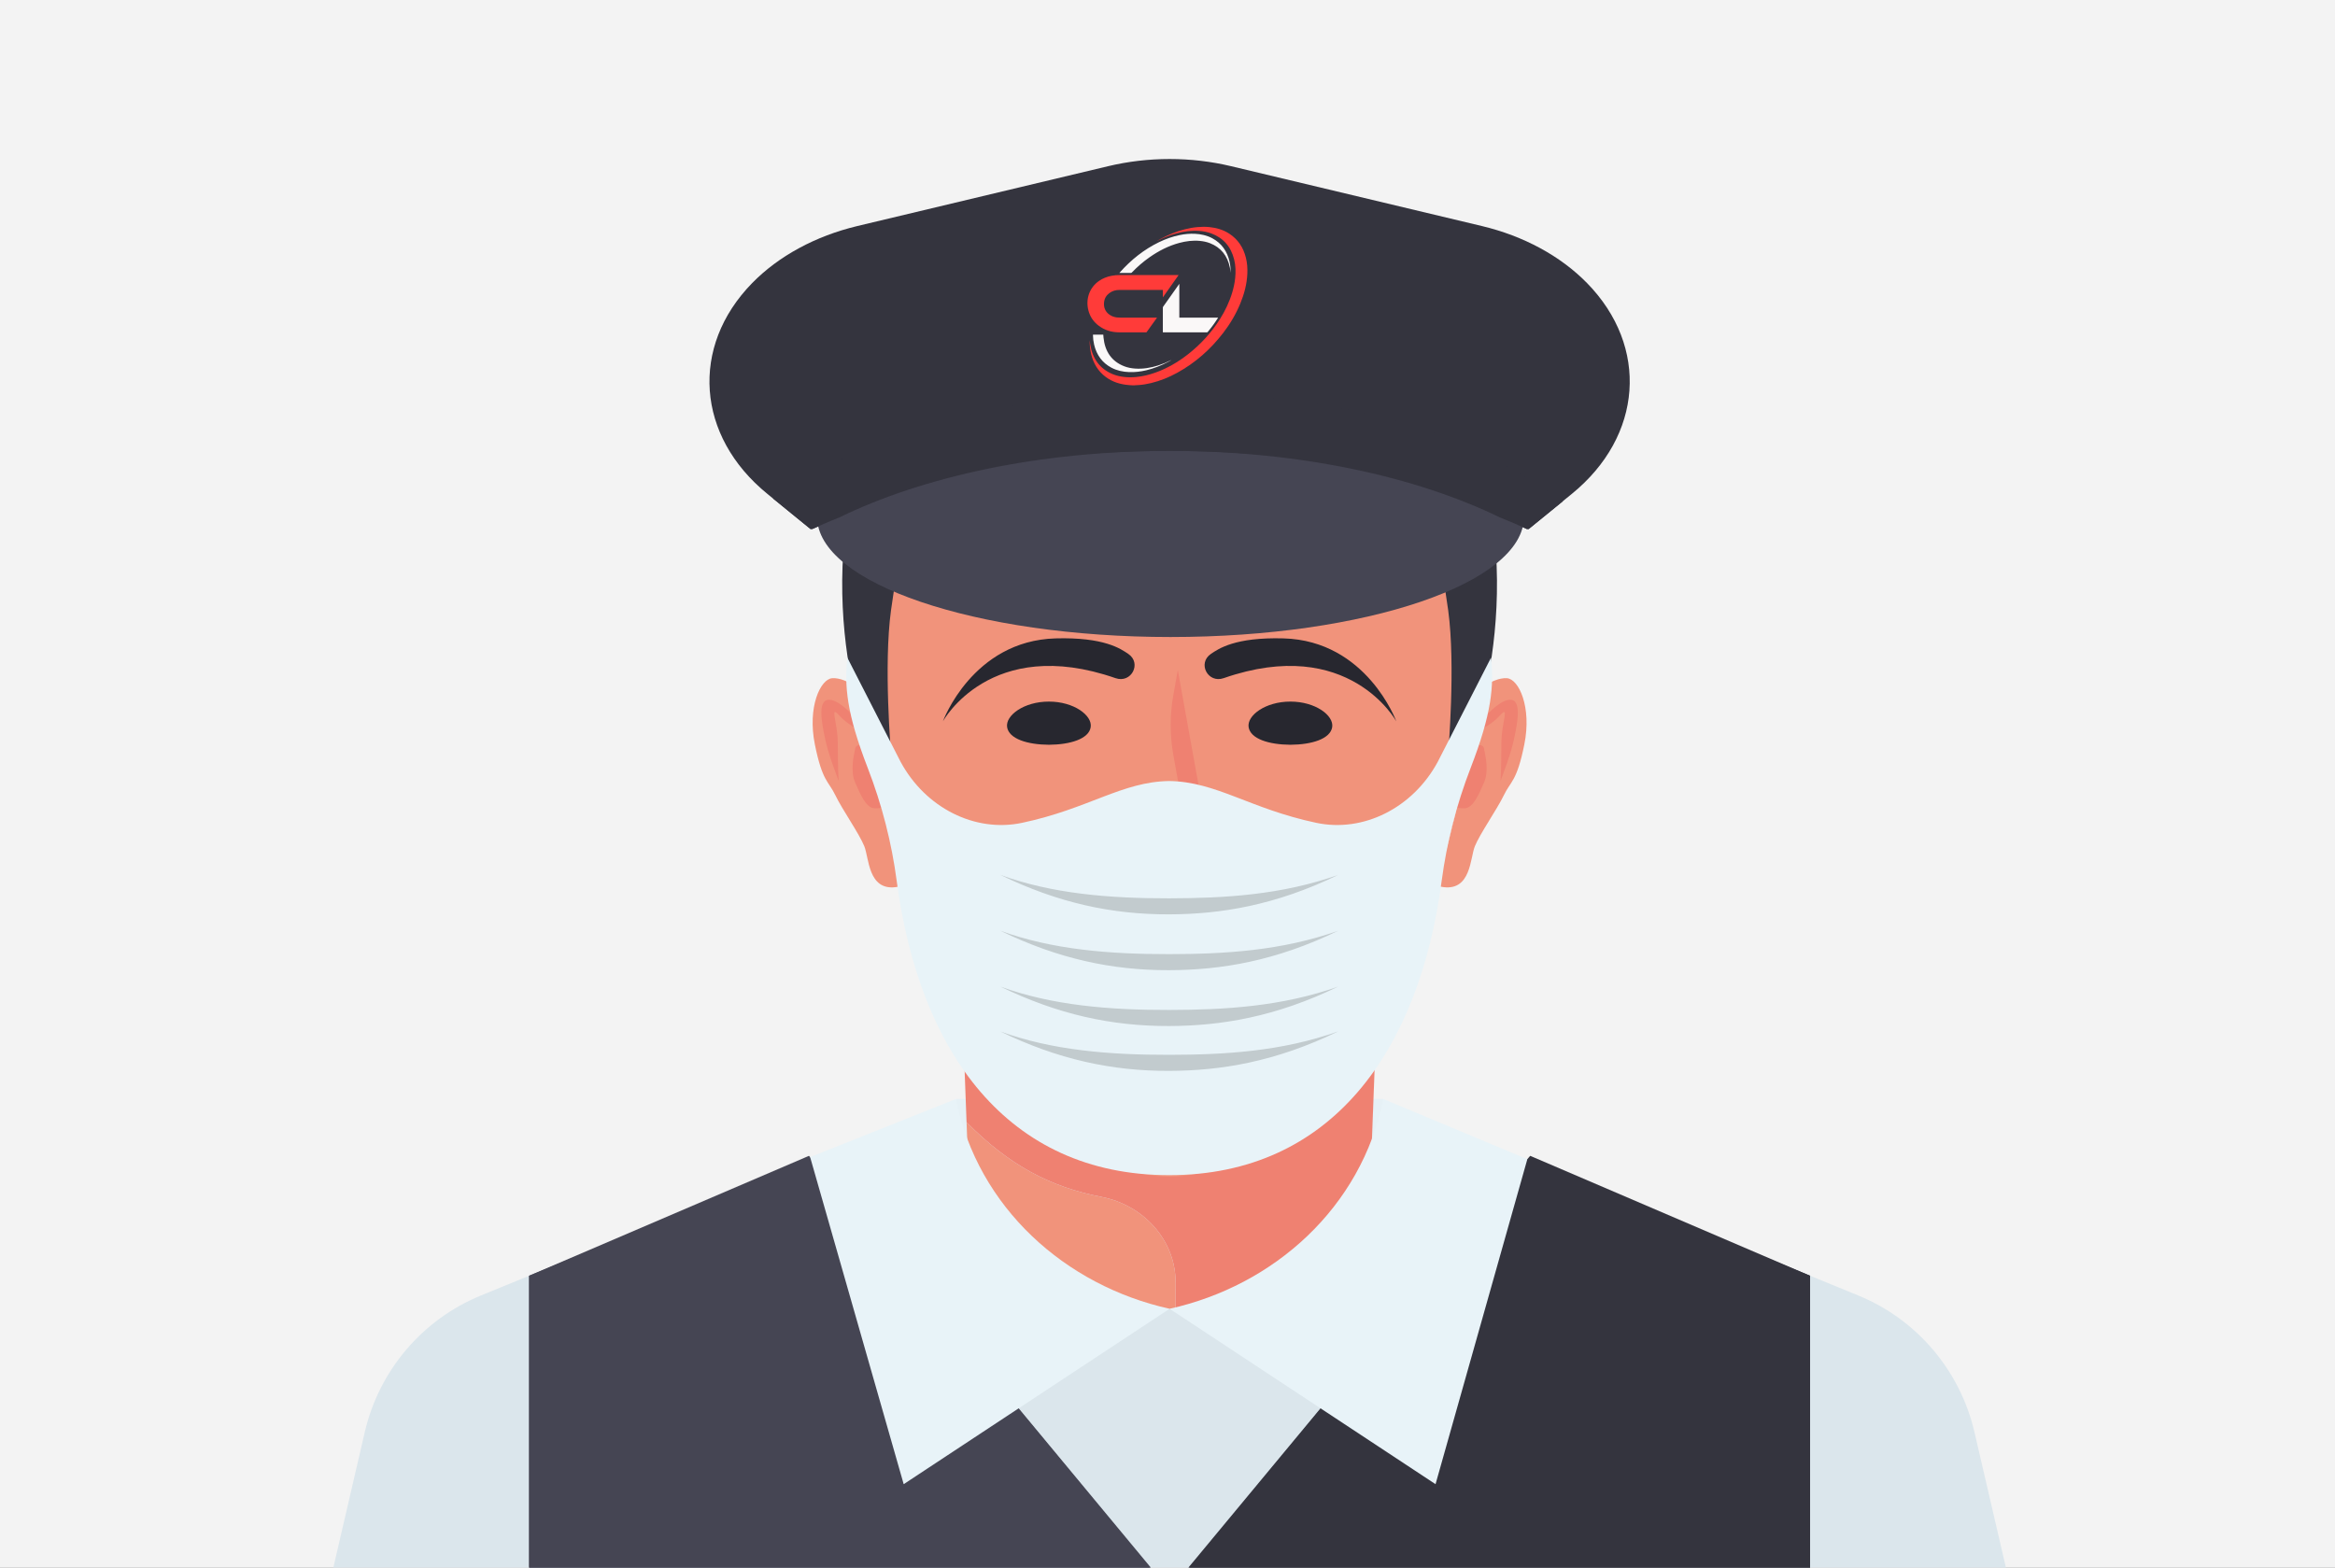 <svg width="350" height="235" viewBox="0 0 350 235" fill="none" xmlns="http://www.w3.org/2000/svg">
<rect x="0" y="0" width="350" height="235" fill="#808080" stroke="none"/>
<g clip-path="url(#clip0)">
<rect width="350" height="235" fill="#F3F3F3"/>
<path fill-rule="evenodd" clip-rule="evenodd" d="M207.353 202.637H140.353L143.319 164.752H207.353V202.637Z" fill="#E6F1F6"/>
<path fill-rule="evenodd" clip-rule="evenodd" d="M144.287 152.416H206.338V152.41H144.287V152.416Z" fill="#EF8171"/>
<path fill-rule="evenodd" clip-rule="evenodd" d="M176.212 199.927H204.544V199.932H146.081L144.881 168.237L144.892 168.242C151.285 174.713 157.461 177.949 165.091 179.426C171.295 180.616 176.228 185.816 176.217 192.292L176.212 199.927Z" fill="#F1937B"/>
<path fill-rule="evenodd" clip-rule="evenodd" d="M206.338 152.416L204.544 199.927H176.212L176.217 192.292C176.228 185.816 171.294 180.616 165.091 179.426C157.461 177.949 151.284 174.713 144.892 168.242L144.881 168.236L144.287 152.416H206.338Z" fill="#EF8171"/>
<path fill-rule="evenodd" clip-rule="evenodd" d="M206.343 152.416L204.549 199.927H204.544L206.338 152.416H206.343Z" fill="#DA9764"/>
<path fill-rule="evenodd" clip-rule="evenodd" d="M228.487 111.593C227.363 117.182 226.45 117.063 225.423 119.2C224.391 121.342 221.841 124.962 221.068 126.867C220.365 128.604 220.5 133.506 216.377 132.992C216.059 132.943 215.637 132.867 215.172 132.764C218.442 122.711 219.468 114.985 219.468 114.985C219.468 114.985 221.43 110.353 222.657 102.762L222.662 102.719C223.413 102.254 224.71 101.594 225.877 101.669C227.66 101.788 229.617 106.009 228.487 111.593Z" fill="#F1937B"/>
<path fill-rule="evenodd" clip-rule="evenodd" d="M226.948 110.765C226.413 113.259 225.462 115.515 224.927 117.063C224.927 117.063 225.046 114.801 225.046 111.473C225.046 108.146 226.413 105.505 224.754 107.334C223.646 108.546 222.095 109.32 221.182 109.704C221.268 109.385 221.349 109.049 221.441 108.703C222.603 107.318 224.538 105.257 225.997 104.937C228.234 104.45 227.483 108.265 226.948 110.765Z" fill="#EF8171"/>
<path fill-rule="evenodd" clip-rule="evenodd" d="M222.435 117.344C221.663 119.081 220.836 121.088 219.588 121.164C219.101 121.191 218.68 121.142 218.339 121.077C219.155 117.311 219.469 114.985 219.469 114.985C219.469 114.985 219.933 113.886 220.549 111.884H220.555C221.322 111.657 222.289 111.49 222.435 112.187C222.673 113.318 223.208 115.612 222.435 117.344Z" fill="#EF8171"/>
<path fill-rule="evenodd" clip-rule="evenodd" d="M219.469 114.985C219.469 114.985 213.309 161.311 183.161 174.724C178.163 176.942 172.467 176.942 167.469 174.724C137.321 161.311 131.161 114.985 131.161 114.985C131.161 114.985 121.823 92.958 131.161 66.176C136.63 50.485 154.267 38.684 175.315 39.409C196.357 38.684 214 50.485 219.469 66.176C228.806 92.958 219.469 114.985 219.469 114.985Z" fill="#F1937B"/>
<path fill-rule="evenodd" clip-rule="evenodd" d="M219.825 112.88H217.075C217.075 112.88 218.209 99.792 217.075 91.497C215.934 83.208 215.281 82.911 213.784 80.362C212.287 77.814 214.384 68.14 212.946 65.337C211.509 62.534 207.267 54.813 202.236 54.597C196.611 54.359 186.981 66.224 175.315 65.337C163.648 66.224 154.019 54.359 148.393 54.597C143.357 54.813 139.12 62.534 137.683 65.337C136.246 68.14 138.342 77.814 136.845 80.362C135.349 82.911 134.689 83.208 133.555 91.497C132.42 99.792 133.555 112.88 133.555 112.88H130.804C130.804 112.88 120.883 90.421 130.296 63.73C136.284 46.752 155.288 36.417 175.315 36.617C195.341 36.417 214.346 46.752 220.333 63.73C229.746 90.421 219.825 112.88 219.825 112.88Z" fill="#34343E"/>
<path fill-rule="evenodd" clip-rule="evenodd" d="M122.142 111.593C123.266 117.182 124.179 117.063 125.206 119.2C126.233 121.342 128.789 124.962 129.556 126.867C130.264 128.604 130.123 133.506 134.252 132.992C134.571 132.943 134.992 132.867 135.457 132.764C132.188 122.711 131.161 114.985 131.161 114.985C131.161 114.985 129.199 110.353 127.973 102.762L127.967 102.719C127.211 102.254 125.919 101.594 124.752 101.669C122.969 101.788 121.013 106.009 122.142 111.593Z" fill="#F1937B"/>
<path fill-rule="evenodd" clip-rule="evenodd" d="M123.682 110.765C124.217 113.259 125.168 115.515 125.698 117.063C125.698 117.063 125.579 114.801 125.579 111.473C125.579 108.146 124.217 105.505 125.876 107.334C126.984 108.546 128.529 109.32 129.448 109.704C129.362 109.385 129.275 109.049 129.189 108.703C128.022 107.318 126.092 105.257 124.633 104.937C122.396 104.45 123.147 108.265 123.682 110.765Z" fill="#EF8171"/>
<path fill-rule="evenodd" clip-rule="evenodd" d="M128.194 117.344C128.967 119.081 129.794 121.088 131.042 121.164C131.528 121.191 131.95 121.142 132.29 121.077C131.474 117.311 131.161 114.985 131.161 114.985C131.161 114.985 130.696 113.886 130.08 111.884H130.075C129.302 111.657 128.34 111.49 128.194 112.187C127.956 113.318 127.421 115.612 128.194 117.344Z" fill="#EF8171"/>
<path fill-rule="evenodd" clip-rule="evenodd" d="M189.051 148.066C189.418 149.261 183.372 152.849 175.315 152.822C167.258 152.849 161.211 149.261 161.578 148.066C161.919 146.789 167.982 148.12 175.315 148.071C182.648 148.12 188.711 146.789 189.051 148.066Z" fill="#EF8171"/>
<path fill-rule="evenodd" clip-rule="evenodd" d="M178.476 127.613L175.888 113.254C175.342 110.229 175.342 107.15 175.888 104.126L176.547 100.452L181.94 130.384C182.14 131.466 181.086 132.434 179.719 132.434H172.786C171.732 132.434 170.922 131.688 171.073 130.849C171.192 130.167 171.927 129.664 172.786 129.664H176.255C177.622 129.664 178.671 128.696 178.476 127.613Z" fill="#EF8171"/>
<path fill-rule="evenodd" clip-rule="evenodd" d="M301 236.416C271.28 272.911 226.013 296.214 175.315 296.214C124.617 296.214 79.355 272.916 49.635 236.421L54.676 214.692C56.822 205.44 63.317 197.795 72.103 194.202L138.888 166.846L132.604 177.456L137.175 202.28L175.315 196.199L213.46 202.28L218.031 177.456L211.747 166.846L278.531 194.202C287.318 197.795 293.808 205.44 295.958 214.692L301 236.416Z" fill="#DBE6EC"/>
<path fill-rule="evenodd" clip-rule="evenodd" d="M163.486 109.006C163.216 110.77 160.422 111.63 157.223 111.647C154.024 111.63 151.236 110.77 150.96 109.006C150.685 107.264 153.473 105.17 157.223 105.176C160.973 105.17 163.762 107.264 163.486 109.006Z" fill="#27272F"/>
<path fill-rule="evenodd" clip-rule="evenodd" d="M187.16 109.006C187.43 110.77 190.224 111.63 193.423 111.647C196.622 111.63 199.41 110.77 199.686 109.006C199.961 107.264 197.167 105.17 193.423 105.176C189.672 105.17 186.884 107.264 187.16 109.006Z" fill="#27272F"/>
<path fill-rule="evenodd" clip-rule="evenodd" d="M158.228 95.701C145.756 96.053 141.336 108.135 141.336 108.135C141.336 108.135 148.431 95.128 167.215 101.664C169.576 102.486 171.181 99.424 169.122 98.028C167.993 97.265 165.507 95.496 158.228 95.701Z" fill="#27272F"/>
<path fill-rule="evenodd" clip-rule="evenodd" d="M192.402 95.701C204.873 96.053 209.294 108.135 209.294 108.135C209.294 108.135 202.198 95.128 183.415 101.664C181.054 102.486 179.449 99.424 181.508 98.028C182.637 97.265 185.123 95.496 192.402 95.701Z" fill="#27272F"/>
<path fill-rule="evenodd" clip-rule="evenodd" d="M220.441 115.115C218.285 120.688 216.848 126.38 216.102 132.018C212.719 157.637 199.545 176.168 175.25 176.168C150.96 176.168 137.786 157.637 134.403 132.018C133.657 126.38 132.22 120.688 130.064 115.115C126.892 106.928 126.557 102.795 127.011 98.591L134.981 114.179C138.71 121.121 146.156 124.849 153.208 123.35C163.178 121.24 168.165 117.182 175.25 117.084C182.339 117.182 187.327 121.24 197.297 123.35C204.349 124.849 211.795 121.121 215.524 114.179L223.494 98.591C223.948 102.795 223.613 106.928 220.441 115.115Z" fill="#E8F3F8"/>
<path fill-rule="evenodd" clip-rule="evenodd" d="M149.917 154.618C157.677 157.448 166.275 158.146 175.25 158.129C183.496 158.119 192.067 157.637 200.583 154.618C191.159 159.195 182.978 160.51 175.25 160.537C166.615 160.564 158.542 158.806 149.917 154.618Z" fill="#C2CBCE"/>
<path fill-rule="evenodd" clip-rule="evenodd" d="M149.934 147.893C157.688 150.722 166.291 151.42 175.261 151.404C183.512 151.388 192.077 150.912 200.599 147.893C191.169 152.47 182.988 153.785 175.261 153.812C166.626 153.839 158.558 152.08 149.934 147.893Z" fill="#C2CBCE"/>
<path fill-rule="evenodd" clip-rule="evenodd" d="M149.934 139.522C157.688 142.352 166.291 143.05 175.261 143.034C183.512 143.023 192.077 142.541 200.599 139.522C191.169 144.099 182.988 145.414 175.261 145.441C166.626 145.468 158.558 143.71 149.934 139.522Z" fill="#C2CBCE"/>
<path fill-rule="evenodd" clip-rule="evenodd" d="M149.934 131.152C157.688 133.982 166.291 134.685 175.261 134.669C183.512 134.653 192.077 134.171 200.599 131.152C191.169 135.729 182.988 137.044 175.261 137.071C166.626 137.098 158.558 135.345 149.934 131.152Z" fill="#C2CBCE"/>
<path fill-rule="evenodd" clip-rule="evenodd" d="M235.599 74.043L234.523 74.919L234.253 75.147L229.147 79.302H228.855C227.58 78.701 226.24 78.128 224.845 77.581C212.071 72.511 194.59 69.395 175.315 69.395C156.034 69.395 138.553 72.517 125.773 77.587C124.379 78.133 123.05 78.707 121.775 79.302H121.483L116.106 74.919L115.868 74.73L115.031 74.043C104.375 65.375 103.413 51.978 112.745 42.434C114.734 40.405 117.106 38.641 119.764 37.202C122.423 35.757 125.373 34.637 128.508 33.885L166.101 24.914C172.105 23.48 178.53 23.48 184.528 24.914L222.122 33.885C228.396 35.384 233.907 38.376 237.885 42.434C247.217 51.973 246.255 65.375 235.599 74.043Z" fill="#34343E"/>
<path fill-rule="evenodd" clip-rule="evenodd" d="M228.433 77.478C228.433 87.428 204.716 95.496 175.455 95.496C146.194 95.496 122.477 87.428 122.477 77.478C135.3 71.424 154.218 67.593 175.315 67.593C196.411 67.593 215.329 71.424 228.152 77.478H228.433Z" fill="#454553"/>
<path fill-rule="evenodd" clip-rule="evenodd" d="M234.253 75.147L232.086 76.91L229.147 79.302H228.855C227.58 78.701 226.24 78.128 224.845 77.581C212.184 71.408 194.666 67.593 175.315 67.593C155.959 67.593 138.44 71.408 125.773 77.587C124.984 77.895 124.212 78.214 123.461 78.544C122.888 78.788 122.326 79.048 121.775 79.302H121.483L118.722 77.056L116.106 74.919L115.895 74.751L115.868 74.73L115.879 74.725C121.758 70.591 130.885 66.111 139.596 63.595C150.052 60.57 162.265 58.839 175.315 58.839C188.894 58.839 201.577 60.716 212.303 63.974C216.88 65.359 221.544 67.501 225.737 69.817L225.748 69.823C226.423 70.19 227.088 70.569 227.731 70.953C229.039 71.711 230.287 72.484 231.454 73.242C232.443 73.891 233.383 74.53 234.253 75.147Z" fill="#34343E"/>
<path fill-rule="evenodd" clip-rule="evenodd" d="M115.896 74.752L115.868 74.73L115.88 74.724L115.896 74.752Z" fill="#454553"/>
<path fill-rule="evenodd" clip-rule="evenodd" d="M175.315 238.569V296.214C173.051 296.214 170.797 296.165 168.555 296.073C135.225 294.705 104.488 283.261 79.312 264.703V191.248L121.256 173.274L121.424 173.452L121.44 173.468L121.472 173.512L121.499 173.539L121.483 173.528L121.499 173.544L121.51 173.555C122.191 174.383 128.535 182.044 175.315 238.569Z" fill="#454553"/>
<path fill-rule="evenodd" clip-rule="evenodd" d="M271.317 191.248V264.697C244.444 284.511 211.244 296.214 175.315 296.214C173.05 296.214 170.797 296.166 168.554 296.074C168.317 268.669 168.025 247.134 173.018 241.161C178.897 234.073 225.272 178.176 228.779 173.95L228.936 173.777L271.317 191.248Z" fill="#34343E"/>
<path fill-rule="evenodd" clip-rule="evenodd" d="M271.317 191.248V264.697C244.445 284.511 211.244 296.214 175.315 296.214V238.569C222.295 181.806 228.493 174.318 229.13 173.544L229.147 173.528L229.13 173.539L229.157 173.512V173.506L229.195 173.463L229.206 173.452L229.374 173.274L271.317 191.248Z" fill="#34343E"/>
<path fill-rule="evenodd" clip-rule="evenodd" d="M181.983 296.079C179.773 296.171 177.547 296.214 175.315 296.214C139.386 296.214 106.185 284.511 79.312 264.697V191.248L121.694 173.777L121.85 173.95C125.357 178.176 171.732 234.073 177.612 241.161C183.388 248.076 182.091 265.72 181.983 296.079Z" fill="#454553"/>
<path fill-rule="evenodd" clip-rule="evenodd" d="M121.434 173.463L135.457 222.494L175.315 196.199C159.725 192.747 146.567 181.07 143.281 164.752L121.434 173.463Z" fill="#E8F3F8"/>
<path fill-rule="evenodd" clip-rule="evenodd" d="M228.936 173.777L215.178 222.494L175.315 196.199C190.91 192.747 204.068 181.07 207.353 164.752L228.936 173.777Z" fill="#E8F3F8"/>
<path d="M174.302 44.552C174.302 44.193 174.302 43.834 174.302 43.468C174.274 43.466 174.251 43.464 174.228 43.464C172.085 43.463 169.942 43.462 167.8 43.464C167.253 43.464 166.738 43.6 166.284 43.939C165.835 44.274 165.551 44.73 165.491 45.319C165.413 46.092 165.673 46.712 166.276 47.154C166.623 47.408 167.013 47.543 167.429 47.59C167.616 47.611 167.805 47.617 167.994 47.617C169.772 47.619 171.551 47.618 173.329 47.618C173.357 47.618 173.385 47.618 173.424 47.618C173.41 47.642 173.403 47.657 173.393 47.671C172.888 48.373 172.382 49.075 171.878 49.778C171.853 49.812 171.828 49.822 171.789 49.822C170.423 49.821 169.057 49.831 167.691 49.818C166.612 49.808 165.606 49.508 164.711 48.846C163.931 48.269 163.386 47.498 163.136 46.511C162.701 44.796 163.327 43.086 164.732 42.114C165.303 41.719 165.931 41.48 166.597 41.347C167.023 41.262 167.452 41.231 167.885 41.232C170.776 41.233 173.666 41.232 176.557 41.232C176.587 41.232 176.618 41.232 176.668 41.232C175.879 42.348 175.098 43.452 174.318 44.556C174.313 44.555 174.307 44.554 174.302 44.552Z" fill="#FF3B39"/>
<path d="M182.587 47.616C182.566 47.652 182.555 47.672 182.544 47.691C182.08 48.424 181.57 49.118 181.017 49.776C180.997 49.8 180.959 49.819 180.929 49.819C178.741 49.821 176.553 49.821 174.364 49.821C174.347 49.821 174.33 49.819 174.307 49.818C174.305 49.791 174.303 49.766 174.303 49.741C174.303 48.529 174.302 47.316 174.304 46.104C174.304 46.067 174.314 46.023 174.334 45.994C175.136 44.86 175.939 43.727 176.741 42.593C176.748 42.584 176.755 42.575 176.772 42.552C176.772 44.248 176.772 45.928 176.772 47.616C178.711 47.616 180.641 47.616 182.587 47.616Z" fill="#FAF8F8"/>
<path d="M175.546 54.004C175.41 54.078 175.274 54.154 175.137 54.227C174.078 54.79 172.977 55.231 171.821 55.507C170.972 55.709 170.114 55.814 169.244 55.78C168.317 55.744 167.42 55.558 166.583 55.113C165.228 54.393 164.376 53.234 164.002 51.666C163.89 51.197 163.836 50.719 163.825 50.235C163.824 50.197 163.822 50.167 163.873 50.167C164.365 50.168 164.856 50.168 165.347 50.168C165.356 50.168 165.364 50.171 165.375 50.173C165.385 50.31 165.391 50.446 165.405 50.581C165.619 52.697 166.62 54.165 168.501 54.903C169.022 55.108 169.566 55.208 170.119 55.25C171.318 55.341 172.482 55.141 173.627 54.776C174.262 54.574 174.878 54.317 175.479 54.019C175.498 54.009 175.518 54 175.538 53.991C175.54 53.995 175.543 53.999 175.546 54.004Z" fill="#FAF8F8"/>
<path d="M169.737 57.762C169.576 57.752 169.414 57.745 169.252 57.732C167.985 57.635 166.79 57.293 165.735 56.504C164.607 55.661 163.899 54.506 163.555 53.086C163.398 52.437 163.335 51.777 163.338 51.108C163.338 51.084 163.341 51.062 163.343 51.028C163.369 51.243 163.387 51.448 163.419 51.65C163.763 53.782 164.854 55.27 166.738 56.07C167.299 56.308 167.885 56.439 168.485 56.509C169.097 56.58 169.711 56.577 170.323 56.517C171.294 56.421 172.239 56.193 173.163 55.864C174.936 55.234 176.559 54.295 178.065 53.116C179.951 51.64 181.573 49.885 182.88 47.803C183.653 46.569 184.281 45.258 184.705 43.838C184.914 43.143 185.065 42.433 185.142 41.707C185.241 40.769 185.223 39.835 184.995 38.918C184.506 36.947 183.339 35.652 181.553 34.989C180.985 34.778 180.396 34.667 179.798 34.618C178.629 34.523 177.484 34.677 176.352 34.98C175.363 35.245 174.413 35.627 173.492 36.094C173.469 36.105 173.446 36.117 173.417 36.116C173.606 36.012 173.793 35.906 173.982 35.805C175.136 35.188 176.335 34.697 177.591 34.375C178.224 34.213 178.865 34.098 179.515 34.041C180.107 33.988 180.698 33.984 181.289 34.043C182.349 34.151 183.357 34.441 184.274 35.04C185.551 35.874 186.362 37.084 186.749 38.627C186.949 39.425 187.006 40.239 186.967 41.062C186.892 42.614 186.497 44.08 185.916 45.493C185.254 47.104 184.378 48.572 183.334 49.926C181.416 52.415 179.128 54.416 176.446 55.889C175.201 56.573 173.901 57.099 172.534 57.428C171.939 57.571 171.338 57.675 170.729 57.72C170.546 57.734 170.362 57.74 170.178 57.751C170.145 57.753 170.113 57.758 170.081 57.762C169.965 57.762 169.851 57.762 169.737 57.762Z" fill="#FF3B39"/>
<path d="M184.463 40.855C184.429 40.626 184.405 40.386 184.358 40.15C183.999 38.327 182.998 37.099 181.371 36.459C180.885 36.268 180.38 36.165 179.866 36.115C178.808 36.013 177.77 36.145 176.746 36.422C175.149 36.855 173.684 37.603 172.31 38.566C171.352 39.237 170.466 40.004 169.646 40.859C169.607 40.9 169.569 40.918 169.514 40.918C168.961 40.916 168.409 40.917 167.856 40.917C167.839 40.917 167.823 40.915 167.797 40.913C167.815 40.889 167.827 40.873 167.839 40.858C169.537 38.94 171.484 37.393 173.736 36.302C174.733 35.819 175.767 35.453 176.843 35.235C177.595 35.083 178.354 35.01 179.119 35.048C180.03 35.094 180.91 35.284 181.73 35.726C183.096 36.462 183.943 37.642 184.302 39.23C184.418 39.745 184.466 40.268 184.465 40.797C184.465 40.816 184.464 40.835 184.463 40.854C184.463 40.858 184.46 40.862 184.463 40.855Z" fill="#FAF8F8"/>
</g>
<defs>
<clipPath id="clip0">
<rect width="350" height="235" fill="white"/>
</clipPath>
</defs>
</svg>

